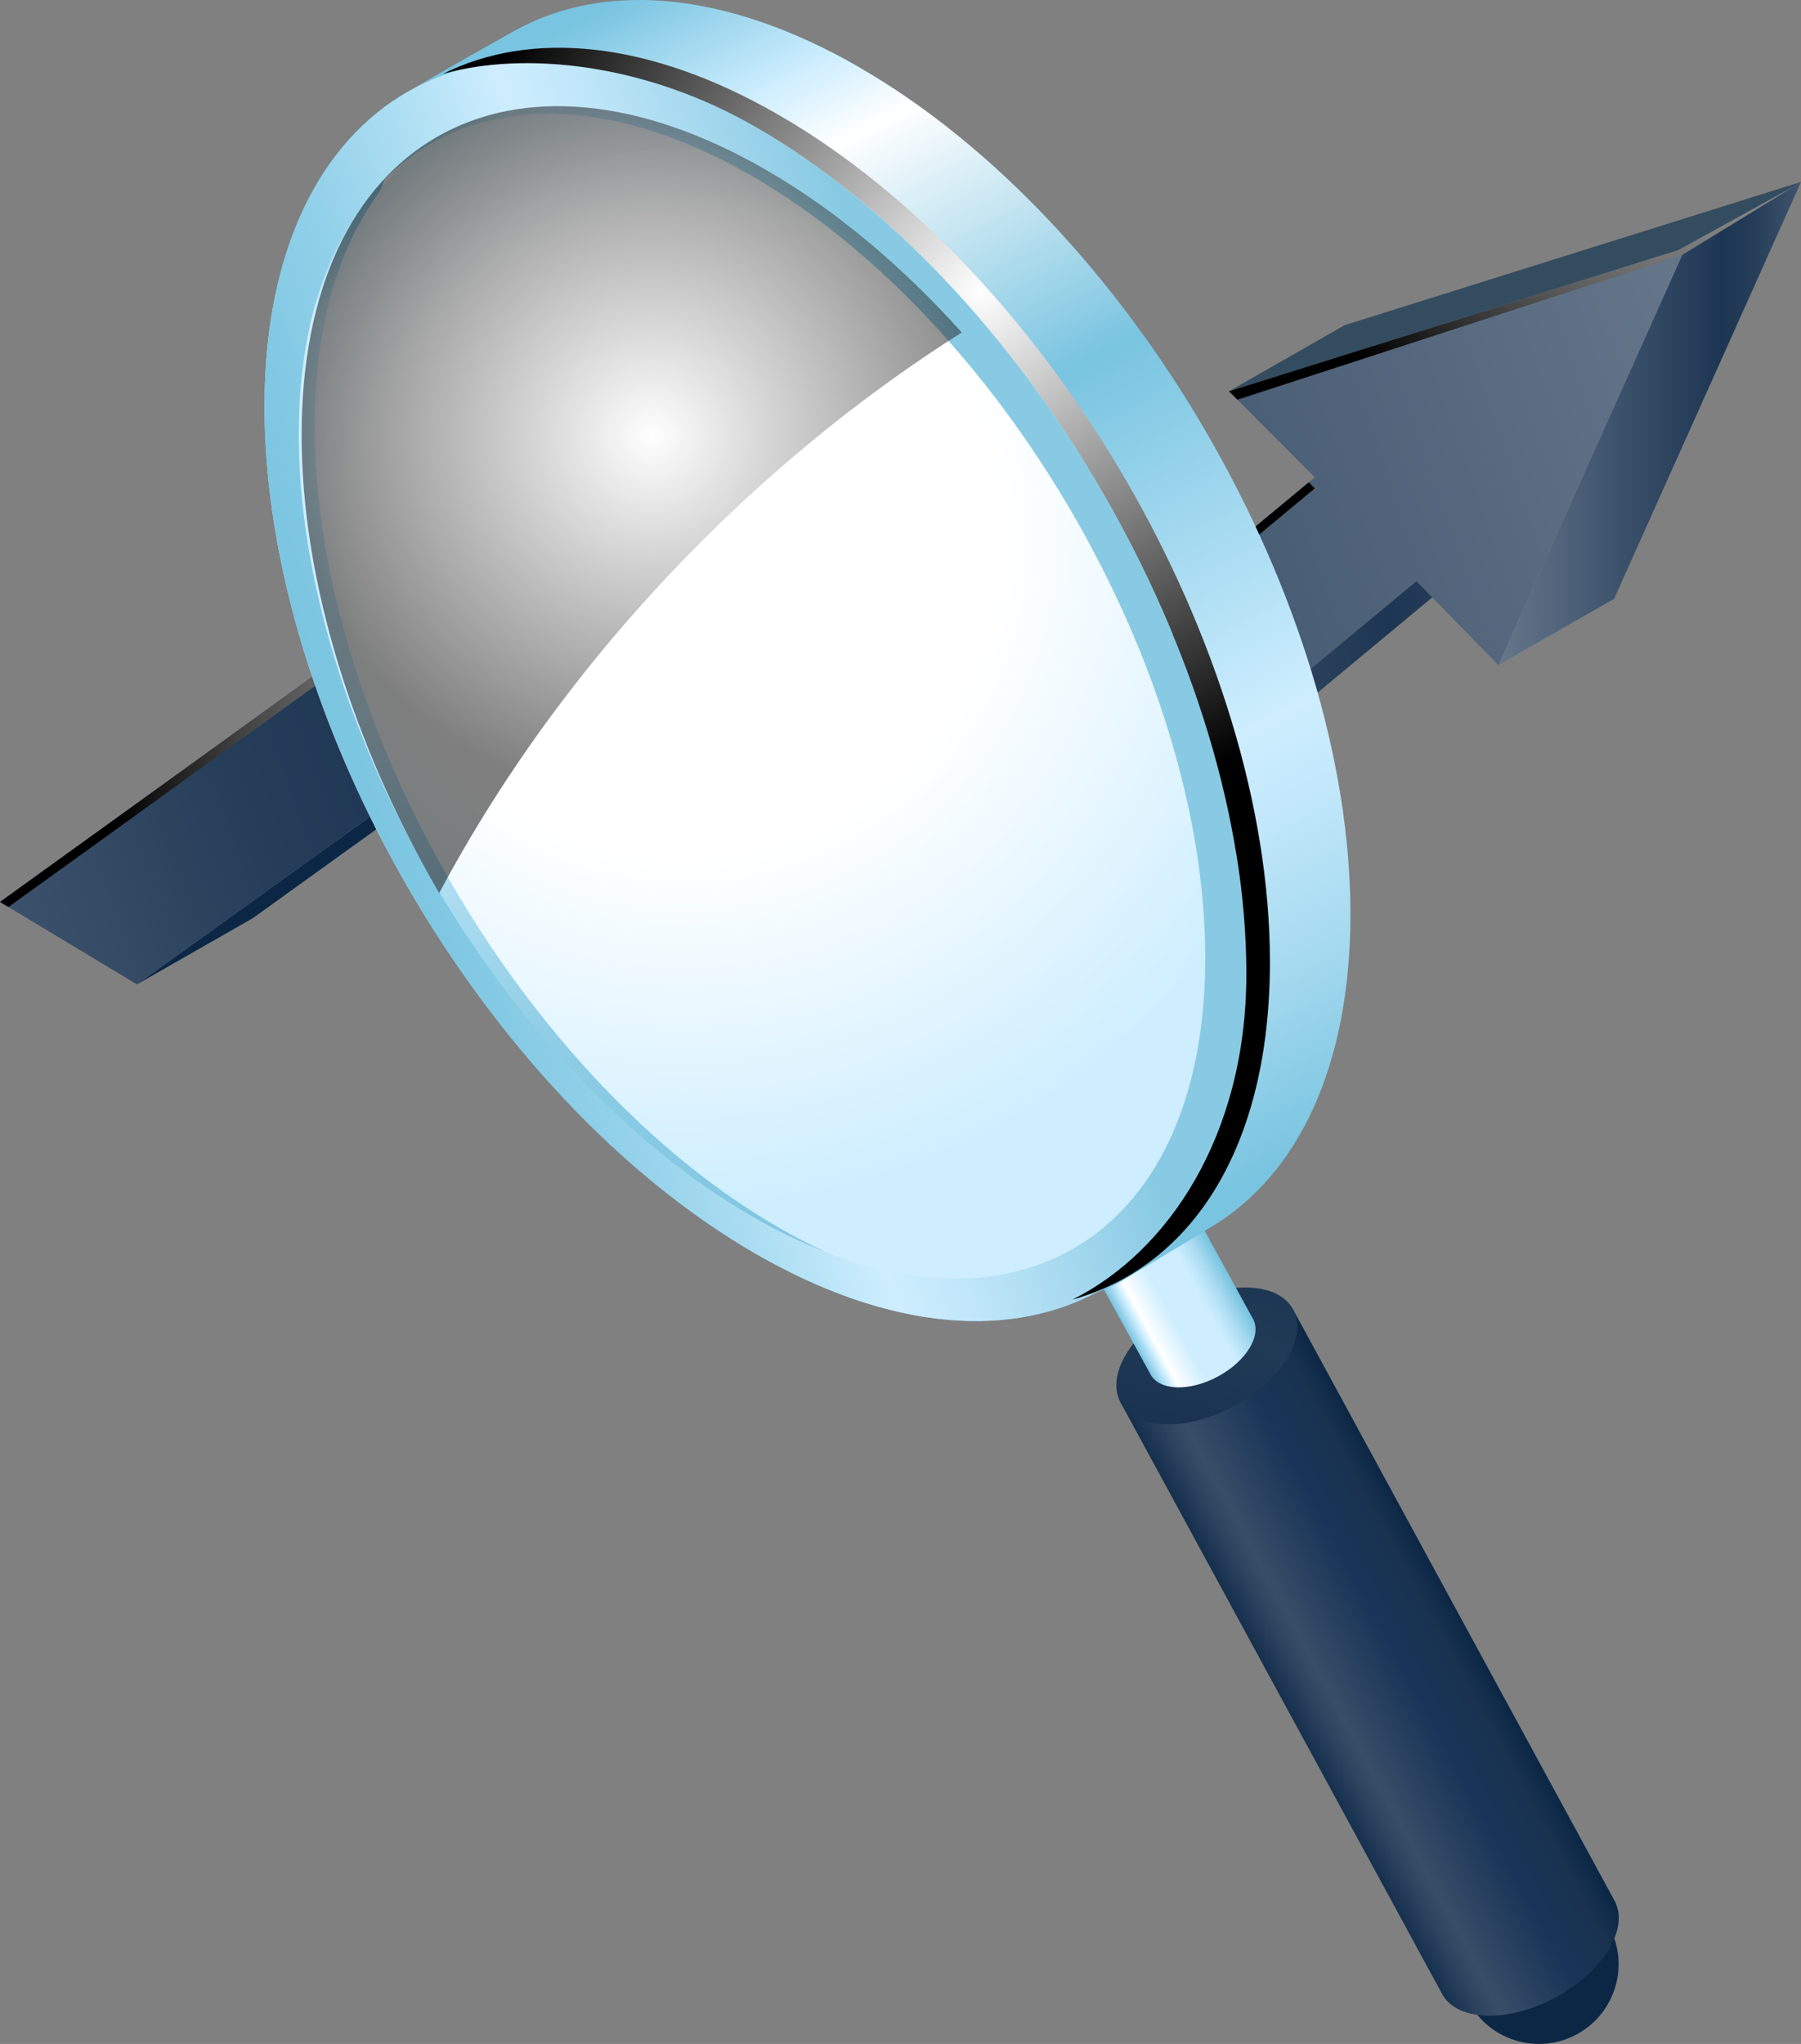 <svg xmlns="http://www.w3.org/2000/svg" xmlns:xlink="http://www.w3.org/1999/xlink" viewBox="0 0 422.11 479"><rect x="0" y="0" width="422.11" height="479" fill="#808080" stroke="none"/><defs><style>      .cls-1 {        fill: none;      }      .cls-2 {        fill: #899a99;        opacity: .38;      }      .cls-3 {        fill: #667b97;        opacity: .71;      }      .cls-4 {        fill: #758898;        opacity: .57;      }      .cls-5 {        fill: url(#Degradado_sin_nombre_1008);      }      .cls-5, .cls-6 {        opacity: .5;      }      .cls-5, .cls-6, .cls-7 {        mix-blend-mode: screen;      }      .cls-8 {        fill: url(#Degradado_sin_nombre_1024);        mix-blend-mode: multiply;      }      .cls-9 {        fill: #8e9e99;        opacity: .33;      }      .cls-6 {        fill: url(#White_Black_Radial);      }      .cls-10 {        fill: #607697;        opacity: .76;      }      .cls-11 {        fill: #6b7f98;        opacity: .67;      }      .cls-12 {        fill: #a8b49b;        opacity: .1;      }      .cls-13 {        fill: url(#linear-gradient);      }      .cls-14 {        fill: #708398;        opacity: .62;      }      .cls-15 {        fill: #7a8c98;        opacity: .52;      }      .cls-16 {        isolation: isolate;      }      .cls-17 {        fill: url(#Degradado_sin_nombre_1033);      }      .cls-18 {        fill: url(#Degradado_sin_nombre_1022);      }      .cls-19 {        fill: url(#Degradado_sin_nombre_1051);      }      .cls-20 {        fill: url(#Degradado_sin_nombre_1059);      }      .cls-21 {        fill: url(#Degradado_sin_nombre_1005);      }      .cls-22 {        fill: #7f9199;        opacity: .48;      }      .cls-7 {        fill: url(#Radial_Gradient_1-5);      }      .cls-23 {        fill: #5b7297;        opacity: .81;      }      .cls-24 {        fill: #93a29a;        opacity: .29;      }      .cls-25 {        fill: #fff;      }      .cls-26 {        fill: #e7f96f;      }      .cls-27 {        fill: #919092;      }      .cls-28 {        fill: #b2bd9b;        opacity: 0;      }      .cls-29 {        fill: url(#Radial_Gradient_1-2);      }      .cls-29, .cls-30, .cls-31, .cls-32 {        mix-blend-mode: color-dodge;      }      .cls-30 {        fill: url(#Radial_Gradient_1-4);      }      .cls-31 {        fill: url(#Radial_Gradient_1-3);      }      .cls-33 {        fill: url(#Degradado_sin_nombre_980);      }      .cls-34 {        fill: url(#Degradado_sin_nombre_999);      }      .cls-35 {        fill: url(#Degradado_sin_nombre_968);      }      .cls-36 {        fill: url(#Degradado_sin_nombre_989);      }      .cls-37 {        fill: #0c2746;      }      .cls-38 {        fill: #9eab9a;        opacity: .19;      }      .cls-39 {        opacity: .2;      }      .cls-40 {        fill: #476096;      }      .cls-41 {        fill: #adb99b;        opacity: .05;      }      .cls-42 {        fill: #516996;        opacity: .9;      }      .cls-43 {        fill: #849599;        opacity: .43;      }      .cls-44 {        fill: url(#Degradado_sin_nombre_1033-3);      }      .cls-45 {        fill: url(#Degradado_sin_nombre_1033-2);      }      .cls-46 {        fill: #566d97;        opacity: .86;      }      .cls-47 {        fill: #344c60;      }      .cls-32 {        fill: url(#Radial_Gradient_1);      }      .cls-48 {        fill: #a3b09a;        opacity: .14;      }      .cls-49 {        fill: #4c6496;        opacity: .95;      }      .cls-50 {        fill: #99a79a;        opacity: .24;      }      .cls-51 {        clip-path: url(#clippath);      }    </style><linearGradient id="Degradado_sin_nombre_1033" data-name="Degradado sin nombre 1033" x1="228.75" y1="171.17" x2="359.07" y2="171.17" gradientUnits="userSpaceOnUse"><stop offset="0" stop-color="#66778b"></stop><stop offset=".35" stop-color="#41566f"></stop><stop offset=".74" stop-color="#1d3653"></stop><stop offset=".84" stop-color="#253d59"></stop><stop offset=".99" stop-color="#3d526c"></stop><stop offset="1" stop-color="#3f546d"></stop></linearGradient><linearGradient id="linear-gradient" x1="271.63" y1="202.43" x2="110.56" y2="42.32" gradientUnits="userSpaceOnUse"><stop offset=".11" stop-color="#cde46f"></stop><stop offset=".37" stop-color="#c9e6a7"></stop><stop offset=".62" stop-color="#c6e9d7"></stop><stop offset=".81" stop-color="#c4eaf4"></stop><stop offset=".92" stop-color="#c4ebff"></stop></linearGradient><linearGradient id="Degradado_sin_nombre_1033-2" data-name="Degradado sin nombre 1033" x1="351.16" y1="99.24" x2="422.11" y2="99.24" xlink:href="#Degradado_sin_nombre_1033"></linearGradient><linearGradient id="Degradado_sin_nombre_1033-3" data-name="Degradado sin nombre 1033" x1="406.32" y1="87.09" x2="1.21" y2="228.84" xlink:href="#Degradado_sin_nombre_1033"></linearGradient><radialGradient id="Radial_Gradient_1" data-name="Radial Gradient 1" cx="388.78" cy="2.1" fx="388.78" fy="2.1" r="107.19" gradientUnits="userSpaceOnUse"><stop offset="0" stop-color="#fff"></stop><stop offset="1" stop-color="#000"></stop></radialGradient><radialGradient id="Radial_Gradient_1-2" data-name="Radial Gradient 1" cx="141.62" cy="180.6" fx="141.62" fy="180.6" r="115.12" xlink:href="#Radial_Gradient_1"></radialGradient><linearGradient id="Degradado_sin_nombre_968" data-name="Degradado sin nombre 968" x1="1140" y1="1401.96" x2="1185.79" y2="1401.96" gradientTransform="translate(-1365.24 -289.5) rotate(-28.32)" gradientUnits="userSpaceOnUse"><stop offset="0" stop-color="#152f4d"></stop><stop offset=".13" stop-color="#2c435f"></stop><stop offset=".23" stop-color="#384e68"></stop><stop offset=".63" stop-color="#193458"></stop><stop offset=".87" stop-color="#193250"></stop><stop offset="1" stop-color="#0c2746"></stop></linearGradient><linearGradient id="Degradado_sin_nombre_980" data-name="Degradado sin nombre 980" x1="290.67" y1="285.62" x2="279.05" y2="333.36" gradientUnits="userSpaceOnUse"><stop offset="0" stop-color="#1a3350"></stop><stop offset=".57" stop-color="#213a56"></stop><stop offset="1" stop-color="#1a3351"></stop></linearGradient><linearGradient id="Degradado_sin_nombre_989" data-name="Degradado sin nombre 989" x1="1148.99" y1="1302.96" x2="1176.1" y2="1302.96" gradientTransform="translate(-1365.24 -289.5) rotate(-28.32)" gradientUnits="userSpaceOnUse"><stop offset="0" stop-color="#79c4e0"></stop><stop offset=".11" stop-color="#ceeeff"></stop><stop offset=".17" stop-color="#fff"></stop><stop offset=".4" stop-color="#ceeeff"></stop><stop offset=".7" stop-color="#ceeeff"></stop><stop offset=".76" stop-color="#c3e8fb"></stop><stop offset=".87" stop-color="#a6daf0"></stop><stop offset="1" stop-color="#79c4e0"></stop></linearGradient><clipPath id="clippath"><path class="cls-1" d="M182.59,32.85C122.45-1.87,73.7,25.92,73.7,94.93s48.75,153.1,108.89,187.82c60.14,34.72,108.89,6.93,108.89-62.08s-48.75-153.1-108.89-187.82Z"></path></clipPath><linearGradient id="Degradado_sin_nombre_1059" data-name="Degradado sin nombre 1059" x1="285.45" y1="215.14" x2="83.91" y2="14.79" gradientUnits="userSpaceOnUse"><stop offset=".01" stop-color="#8996a5"></stop><stop offset=".44" stop-color="#697a8d"></stop><stop offset="1" stop-color="#455a72"></stop></linearGradient><linearGradient id="Degradado_sin_nombre_1051" data-name="Degradado sin nombre 1051" x1="486.05" y1="59.61" x2="-53.27" y2="248.31" gradientUnits="userSpaceOnUse"><stop offset="0" stop-color="#435870"></stop><stop offset=".66" stop-color="#263e59"></stop><stop offset=".82" stop-color="#2e4660"></stop><stop offset="1" stop-color="#3e546c"></stop></linearGradient><radialGradient id="Radial_Gradient_1-3" data-name="Radial Gradient 1" cx="459.88" cy="-58.53" fx="459.88" fy="-58.53" r="134.12" xlink:href="#Radial_Gradient_1"></radialGradient><radialGradient id="Radial_Gradient_1-4" data-name="Radial Gradient 1" cx="135.56" cy="183.99" fx="135.56" fy="183.99" r="154.57" xlink:href="#Radial_Gradient_1"></radialGradient><linearGradient id="Degradado_sin_nombre_1022" data-name="Degradado sin nombre 1022" x1="88.41" y1="34.92" x2="208.16" y2="312.19" gradientUnits="userSpaceOnUse"><stop offset="0" stop-color="#79c4e0"></stop><stop offset=".1" stop-color="#ceeeff"></stop><stop offset=".4" stop-color="#ceeeff"></stop><stop offset=".7" stop-color="#8ccce4"></stop><stop offset=".89" stop-color="#81c7e1"></stop><stop offset="1" stop-color="#79c4e0"></stop></linearGradient><radialGradient id="Degradado_sin_nombre_1008" data-name="Degradado sin nombre 1008" cx="161.03" cy="125.13" fx="161.03" fy="125.13" r="155.97" gradientUnits="userSpaceOnUse"><stop offset="0" stop-color="#a2c6d8"></stop><stop offset="1" stop-color="#79c4e0"></stop><stop offset="1" stop-color="#6ab0e7"></stop><stop offset="1" stop-color="#447dfb"></stop><stop offset="1" stop-color="#3d74ff"></stop></radialGradient><radialGradient id="Degradado_sin_nombre_1024" data-name="Degradado sin nombre 1024" cx="160.43" cy="126.32" fx="160.43" fy="126.32" r="155.97" gradientUnits="userSpaceOnUse"><stop offset=".48" stop-color="#fff"></stop><stop offset="1" stop-color="#ceeeff"></stop></radialGradient><linearGradient id="Degradado_sin_nombre_999" data-name="Degradado sin nombre 999" x1="151.69" y1="-3.26" x2="297.02" y2="274.93" gradientUnits="userSpaceOnUse"><stop offset="0" stop-color="#79c4e0"></stop><stop offset=".11" stop-color="#ceeeff"></stop><stop offset=".17" stop-color="#fff"></stop><stop offset=".4" stop-color="#79c4e0"></stop><stop offset=".7" stop-color="#ceeeff"></stop><stop offset=".76" stop-color="#c3e8fb"></stop><stop offset=".87" stop-color="#a6daf0"></stop><stop offset="1" stop-color="#79c4e0"></stop></linearGradient><linearGradient id="Degradado_sin_nombre_1005" data-name="Degradado sin nombre 1005" x1="76.88" y1="194.09" x2="228.78" y2="145.07" gradientUnits="userSpaceOnUse"><stop offset="0" stop-color="#79c4e0"></stop><stop offset=".11" stop-color="#7fc7e2"></stop><stop offset=".26" stop-color="#91d0e9"></stop><stop offset=".43" stop-color="#afdff3"></stop><stop offset=".58" stop-color="#ceeeff"></stop><stop offset=".7" stop-color="#bee5f8"></stop><stop offset=".93" stop-color="#95d0e8"></stop><stop offset="1" stop-color="#88cae3"></stop></linearGradient><radialGradient id="Radial_Gradient_1-5" data-name="Radial Gradient 1" cx="229.88" cy="68.12" fx="229.88" fy="68.12" r="124.31" xlink:href="#Radial_Gradient_1"></radialGradient><radialGradient id="White_Black_Radial" data-name="White, Black Radial" cx="152.81" cy="102.23" fx="152.81" fy="102.23" r="85.1" gradientUnits="userSpaceOnUse"><stop offset="0" stop-color="#fff"></stop><stop offset="1" stop-color="#000"></stop></radialGradient></defs><g class="cls-16"><g id="Capa_2" data-name="Capa 2"><g id="Capa_1-2" data-name="Capa 1"><g><g><polygon class="cls-17" points="228.75 221.75 255.89 206.24 359.07 120.59 331.93 136.1 228.75 221.75"></polygon><polygon class="cls-37" points="32.1 230.69 59.24 215.18 173.12 133.24 145.99 148.74 32.1 230.69"></polygon><polygon class="cls-13" points="147.62 104.97 174.76 89.46 256.6 161.68 229.47 177.19 147.62 104.97"></polygon><polygon class="cls-47" points="288.05 91.69 315.18 76.19 422.11 42.63 394.98 58.14 288.05 91.69"></polygon><polygon class="cls-45" points="351.16 155.85 378.3 140.34 422.11 42.63 394.98 58.14 351.16 155.85"></polygon><polygon class="cls-44" points="288.05 91.69 307.48 111.18 308.15 111.86 229.47 177.19 147.62 104.97 0 211.37 32.1 230.69 145.99 148.74 228.79 221.85 331.98 136.21 332.37 136.61 351.16 155.85 394.98 58.14 288.05 91.69"></polygon><polygon class="cls-32" points="394.21 59.79 420.55 43.64 393.17 58.7 288.05 91.69 290.02 93.67 394.21 59.79"></polygon><polygon class="cls-29" points="147.62 107.56 229.47 179.78 308.15 114.45 307.48 113.77 306.74 113.03 229.47 177.19 147.62 104.97 0 211.37 1.97 212.56 147.62 107.56"></polygon></g><g><path class="cls-37" d="M377.12,451.45c4.89,9.08,1.5,20.41-7.58,25.31-9.08,4.89-20.41,1.5-25.31-7.58-4.89-9.08-1.5-20.41,7.58-25.31,9.08-4.89,20.41-1.5,25.31,7.58Z"></path><path class="cls-35" d="M303.02,306.79l-40.44,21.79,75.31,138.5h0c.03.05.05.11.08.16,3.5,6.5,15.4,6.9,26.57.88,11.17-6.02,17.38-16.17,13.88-22.67-.03-.05-.06-.1-.09-.16h0s-75.31-138.5-75.31-138.5Z"></path><path class="cls-33" d="M303.07,306.87c3.5,6.5-2.71,16.65-13.88,22.67-11.17,6.02-23.06,5.62-26.57-.88-3.5-6.5,2.71-16.65,13.88-22.67,11.17-6.02,23.06-5.62,26.57.88Z"></path><path class="cls-36" d="M279.28,282.83l-24.06,12.96,14.37,26.18h0s.03.06.05.1c2.08,3.87,9.16,4.1,15.8.52,6.64-3.58,10.34-9.62,8.25-13.49-.02-.03-.04-.06-.06-.09h0s-14.37-26.18-14.37-26.18Z"></path></g><g><g class="cls-51"><rect class="cls-25" x="56.27" y="1.63" width="250.93" height="338.76"></rect><g><g class="cls-39"><path class="cls-28" d="M32.27,283.74c3.76,0,7.17-.82,9.86-2.38l18.61-13.48c3.59-2.08,5.66-5.36,5.66-9.01,0-4-2.48-7.73-6.81-10.23L-3.77,209.92c-3.4-1.96-7.65-3.04-11.97-3.04-3.76,0-7.17.82-9.86,2.38l-19.39,13.02c-3.59,2.08-5.66,5.36-5.66,9.01,0,4,2.48,7.73,6.81,10.23l64.14,39.19c3.4,1.96,7.65,3.04,11.97,3.04Z"></path><path class="cls-41" d="M-44.08,221.99c-3.42,1.98-5.63,5.26-5.63,8.74,0,3.81,2.08,7.54,6.21,9.92-.19.11,31.43,19.61,31.65,19.74l23.07,14.05s6.84,4.17,6.88,4.19c3.29,1.89,7.4,2.93,11.57,2.94,3.63,0,6.92-.77,9.54-2.25.12,0,17.96-12.86,18.04-12.91,3.42-1.98,5.63-5.26,5.63-8.74,0-3.81-2.09-7.54-6.21-9.92.19-.11-31.25-19.5-31.47-19.63l-22.98-14s-6.38-3.89-6.41-3.91c-3.29-1.89-7.4-2.93-11.57-2.94-3.63,0-6.92.77-9.54,2.25-.12,0-18.7,12.43-18.79,12.48Z"></path><path class="cls-12" d="M-43.18,221.71c-3.25,1.88-5.6,5.16-5.6,8.46,0,3.62,1.69,7.35,5.6,9.61-.38.22,29.69,18.95,30.13,19.2l22.3,13.53c.07.04,6.58,4,6.65,4.03,3.19,1.82,7.15,2.82,11.18,2.84,3.5.01,6.68-.72,9.21-2.13.24,0,17.3-12.25,17.47-12.34,3.25-1.88,5.6-5.16,5.6-8.46,0-3.62-1.69-7.35-5.6-9.61.38-.22-29.51-18.85-29.95-19.1l-22.21-13.49c-.06-.04-6.13-3.73-6.2-3.76-3.19-1.82-7.15-2.83-11.18-2.84-3.5-.02-6.68.72-9.21,2.13-.24,0-18.02,11.83-18.19,11.93Z"></path><path class="cls-48" d="M-42.27,221.43c-3.08,1.78-5.58,5.06-5.58,8.19,0,3.43,1.29,7.16,5,9.3-.57.33,27.94,18.28,28.6,18.67l21.52,13.02c.1.06,6.31,3.83,6.42,3.88,3.08,1.74,6.9,2.71,10.78,2.74,3.37.02,6.44-.67,8.89-2.01.36,0,16.65-11.63,16.9-11.78,3.08-1.78,5.58-5.06,5.58-8.19,0-3.43-1.29-7.16-5-9.3.57-.33-27.77-18.19-28.43-18.57L.98,214.4c-.1-.06-5.88-3.58-5.99-3.62-3.08-1.74-6.9-2.72-10.78-2.75-3.37-.02-6.44.67-8.89,2-.36,0-17.33,11.24-17.59,11.39Z"></path><path class="cls-38" d="M-41.36,221.14c-2.91,1.68-5.55,4.96-5.55,7.92,0,3.24.89,6.97,4.4,9-.76.44,26.19,17.62,27.07,18.13l20.74,12.5c.14.08,6.04,3.66,6.19,3.72,2.97,1.67,6.65,2.6,10.38,2.64,3.24.03,6.19-.62,8.57-1.88.48,0,16-11.01,16.34-11.21,2.91-1.68,5.55-4.96,5.55-7.92,0-3.24-.89-6.97-4.4-9,.76-.44-26.03-17.53-26.91-18.04L.35,214.55c-.13-.07-5.63-3.42-5.77-3.47-2.97-1.67-6.65-2.61-10.38-2.65-3.24-.03-6.19.62-8.57,1.88-.49,0-16.64,10.64-16.99,10.84Z"></path><path class="cls-50" d="M-40.46,220.86c-2.74,1.58-5.53,4.86-5.53,7.64,0,3.05.5,6.78,3.79,8.69-.96.55,24.44,16.96,25.55,17.6l19.97,11.98c.17.1,5.77,3.49,5.96,3.56,2.87,1.6,6.4,2.49,9.99,2.54,3.11.04,5.95-.57,8.24-1.76.59,0,15.34-10.4,15.77-10.64,2.74-1.58,5.53-4.86,5.53-7.64,0-3.05-.5-6.78-3.79-8.69.96-.55-24.29-16.88-25.4-17.51L-.27,214.69c-.16-.09-5.38-3.26-5.56-3.33-2.86-1.6-6.4-2.5-9.99-2.55-3.11-.04-5.95.57-8.25,1.75-.61,0-15.96,10.04-16.39,10.29Z"></path><path class="cls-24" d="M-39.55,220.58c-2.57,1.48-5.5,4.76-5.5,7.37,0,2.86.1,6.59,3.19,8.38-1.15.66,22.7,16.3,24.02,17.06l19.19,11.46c.2.12,5.5,3.32,5.73,3.41,2.76,1.52,6.15,2.38,9.59,2.44,2.98.04,5.71-.52,7.92-1.63.71,0,14.69-9.78,15.2-10.07,2.57-1.48,5.5-4.76,5.5-7.37,0-2.86-.1-6.59-3.19-8.38,1.15-.66-22.56-16.22-23.88-16.98L-.9,214.83c-.19-.11-5.13-3.1-5.35-3.18-2.76-1.53-6.15-2.39-9.59-2.45-2.98-.05-5.71.52-7.92,1.63-.73,0-15.27,9.45-15.79,9.75Z"></path><path class="cls-9" d="M-38.64,220.3c-2.4,1.38-5.47,4.66-5.47,7.1,0,2.67-.3,6.4,2.59,8.07-1.34.77,20.95,15.64,22.49,16.53l18.42,10.94c.24.14,5.24,3.15,5.51,3.25,2.65,1.45,5.9,2.27,9.19,2.34,2.85.05,5.46-.47,7.6-1.51.83,0,14.03-9.16,14.63-9.51,2.4-1.38,5.47-4.66,5.47-7.1,0-2.67.3-6.41-2.59-8.07,1.34-.77-20.82-15.56-22.36-16.45l-18.35-10.91c-.22-.13-4.88-2.94-5.13-3.04-2.65-1.45-5.9-2.28-9.19-2.35-2.85-.05-5.47.47-7.6,1.5-.85,0-14.59,8.85-15.19,9.2Z"></path><path class="cls-2" d="M-37.74,220.01c-2.23,1.28-5.45,4.56-5.45,6.82,0,2.48-.7,6.22,1.98,7.76-1.53.88,19.2,14.97,20.97,15.99l17.64,10.43c.27.16,4.97,2.98,5.28,3.1,2.54,1.38,5.65,2.16,8.8,2.24,2.72.06,5.22-.42,7.27-1.39.95,0,13.38-8.55,14.06-8.94,2.23-1.28,5.45-4.57,5.45-6.82,0-2.48.7-6.22-1.98-7.76,1.53-.88-19.08-14.91-20.85-15.92l-17.58-10.39c-.25-.15-4.63-2.78-4.92-2.89-2.54-1.38-5.65-2.17-8.8-2.25-2.72-.06-5.22.41-7.28,1.38-.97,0-13.9,8.26-14.59,8.66Z"></path><path class="cls-43" d="M-36.83,219.73c-2.05,1.19-5.42,4.47-5.42,6.55,0,2.29-1.09,6.03,1.38,7.45-1.72.99,17.46,14.31,19.44,15.46l16.87,9.91c.31.18,4.7,2.81,5.05,2.94,2.44,1.3,5.39,2.05,8.4,2.14,2.59.07,4.98-.37,6.95-1.26,1.07,0,12.72-7.93,13.49-8.37,2.05-1.19,5.42-4.47,5.42-6.55,0-2.29,1.09-6.03-1.38-7.45,1.72-.99-17.34-14.25-19.33-15.39l-16.81-9.88c-.29-.17-4.38-2.62-4.7-2.75-2.44-1.31-5.39-2.06-8.4-2.15-2.59-.07-4.98.36-6.96,1.25-1.09,0-13.21,7.66-13.99,8.11Z"></path><path class="cls-22" d="M-35.92,219.45c-1.88,1.09-5.4,4.37-5.4,6.28,0,2.1-1.49,5.84.78,7.15-1.91,1.1,15.71,13.65,17.92,14.92l16.09,9.39c.34.2,4.43,2.64,4.82,2.78,2.33,1.23,5.14,1.94,8,2.03,2.46.07,4.73-.32,6.63-1.14,1.19,0,12.07-7.31,12.92-7.8,1.88-1.09,5.4-4.37,5.4-6.28,0-2.1,1.49-5.84-.78-7.15,1.91-1.1-15.6-13.59-17.81-14.87l-16.04-9.36c-.32-.18-4.13-2.47-4.49-2.6-2.33-1.24-5.14-1.96-8-2.05-2.46-.08-4.74.31-6.63,1.13-1.21,0-12.53,7.07-13.39,7.57Z"></path><path class="cls-15" d="M-35.02,219.17c-1.71.99-5.37,4.27-5.37,6.01,0,1.91-1.89,5.65.17,6.84-2.1,1.21,13.96,12.99,16.39,14.39l15.31,8.87c.37.22,4.16,2.47,4.59,2.63,2.22,1.16,4.89,1.83,7.6,1.93,2.33.08,4.49-.27,6.31-1.02,1.31-.01,11.42-6.7,12.35-7.24,1.71-.99,5.37-4.27,5.37-6.01,0-1.91,1.89-5.65-.17-6.84,2.1-1.21-13.87-12.93-16.3-14.34l-15.27-8.85c-.35-.2-3.88-2.31-4.28-2.46-2.22-1.16-4.89-1.85-7.61-1.95-2.33-.09-4.49.26-6.31,1-1.33,0-11.84,6.47-12.79,7.02Z"></path><path class="cls-4" d="M-34.11,218.88c-1.54.89-5.34,4.17-5.34,5.73,0,1.71-2.29,5.46-.43,6.53-2.29,1.32,12.21,12.33,14.86,13.85l14.54,8.36c.41.24,3.9,2.3,4.36,2.47,2.12,1.08,4.64,1.72,7.21,1.83,2.2.09,4.25-.22,5.98-.89,1.43-.01,10.76-6.08,11.78-6.67,1.54-.89,5.34-4.17,5.34-5.73,0-1.72,2.29-5.46.43-6.53,2.29-1.32-12.13-12.28-14.78-13.81l-14.5-8.33c-.38-.22-3.63-2.15-4.06-2.31-2.12-1.09-4.64-1.74-7.21-1.85-2.2-.09-4.25.21-5.99.88-1.46,0-11.15,5.88-12.19,6.47Z"></path><path class="cls-14" d="M-33.2,218.6c-1.37.79-5.32,4.07-5.32,5.46,0,1.52-2.68,5.27-1.03,6.22-2.48,1.43,10.47,11.66,13.34,13.32l13.76,7.84c.44.26,3.63,2.13,4.13,2.32,2.01,1.01,4.39,1.61,6.81,1.73,2.07.1,4.01-.17,5.66-.77,1.55-.01,10.11-5.47,11.21-6.1,1.37-.79,5.32-4.07,5.32-5.46,0-1.52,2.68-5.27,1.03-6.22,2.48-1.43-10.39-11.62-13.26-13.28l-13.73-7.82c-.41-.24-3.38-1.99-3.85-2.17-2.01-1.02-4.39-1.63-6.81-1.75-2.07-.1-4.01.16-5.67.75-1.58,0-10.47,5.28-11.59,5.93Z"></path><path class="cls-11" d="M-32.3,218.32c-1.2.69-5.29,3.97-5.29,5.19,0,1.33-3.08,5.08-1.64,5.91-2.68,1.55,8.72,11,11.81,12.78l12.99,7.32c.48.28,3.36,1.96,3.9,2.16,1.9.94,4.14,1.5,6.41,1.63,1.94.1,3.76-.12,5.34-.64,1.66-.01,9.45-4.85,10.64-5.54,1.2-.69,5.29-3.97,5.29-5.19,0-1.33,3.08-5.08,1.64-5.91,2.68-1.54-8.65-10.96-11.74-12.75l-12.95-7.3c-.45-.26-3.13-1.83-3.63-2.02-1.9-.95-4.14-1.52-6.42-1.65-1.94-.11-3.77.11-5.34.63-1.7,0-9.78,4.68-10.99,5.38Z"></path><path class="cls-3" d="M-31.39,218.04c-1.03.59-5.27,3.87-5.27,4.91,0,1.14-3.48,4.89-2.24,5.61-2.87,1.66,6.97,10.34,10.28,12.25l12.21,6.8c.51.29,3.09,1.79,3.67,2,1.8.87,3.89,1.39,6.02,1.53,1.8.11,3.52-.07,5.01-.52,1.78-.01,8.8-4.23,10.07-4.97,1.03-.59,5.27-3.87,5.27-4.91,0-1.14,3.48-4.89,2.24-5.61,2.87-1.66-6.92-10.31-10.23-12.22l-12.18-6.79c-.48-.28-2.88-1.67-3.42-1.88-1.8-.87-3.89-1.41-6.02-1.56-1.81-.12-3.52.06-5.02.5-1.82,0-9.1,4.09-10.39,4.84Z"></path><path class="cls-10" d="M-30.48,217.75c-.86.49-5.24,3.77-5.24,4.64,0,.95-3.88,4.7-2.84,5.3-3.06,1.77,5.23,9.68,8.76,11.72l11.44,6.28c.54.31,2.82,1.62,3.44,1.85,1.69.79,3.64,1.29,5.62,1.43,1.67.12,3.28-.02,4.69-.4,1.9-.01,8.14-3.62,9.5-4.4.86-.49,5.24-3.77,5.24-4.64,0-.95,3.88-4.7,2.84-5.3,3.06-1.77-5.18-9.65-8.71-11.69l-11.41-6.27c-.51-.29-2.63-1.51-3.21-1.73-1.69-.8-3.64-1.3-5.62-1.46-1.68-.12-3.28,0-4.7.38-1.94,0-8.41,3.49-9.79,4.29Z"></path><path class="cls-23" d="M-29.58,217.47c-.68.4-5.21,3.67-5.21,4.37,0,.76-4.27,4.51-3.45,4.99-3.25,1.88,3.48,9.01,7.23,11.18l10.66,5.77c.58.33,2.56,1.45,3.21,1.69,1.58.72,3.39,1.18,5.22,1.33,1.54.13,3.03.03,4.37-.27,2.02-.02,7.49-3,8.93-3.83.68-.4,5.21-3.67,5.21-4.37,0-.76,4.27-4.51,3.45-4.99,3.25-1.88-3.44-8.99-7.19-11.16l-10.64-5.76c-.54-.31-2.38-1.36-2.99-1.59-1.58-.73-3.39-1.2-5.23-1.36-1.55-.13-3.04-.04-4.38.25-2.06,0-7.72,2.9-9.2,3.75Z"></path><path class="cls-46" d="M-28.67,217.19c-.51.3-5.19,3.57-5.19,4.09,0,.57-4.67,4.32-4.05,4.68-3.44,1.99,1.73,8.35,5.7,10.65l9.88,5.25c.61.35,2.29,1.28,2.98,1.54,1.48.65,3.14,1.07,4.82,1.23,1.41.13,2.79.08,4.05-.15,2.14-.02,6.84-2.38,8.36-3.27.51-.3,5.19-3.57,5.19-4.09,0-.57,4.67-4.32,4.05-4.68,3.44-1.99-1.7-8.34-5.68-10.63l-9.87-5.24c-.57-.33-2.14-1.2-2.78-1.44-1.47-.66-3.14-1.09-4.83-1.26-1.42-.14-2.79-.09-4.05.13-2.18,0-7.04,2.3-8.6,3.2Z"></path><path class="cls-42" d="M-27.76,216.9c-.34.2-5.16,3.47-5.16,3.82,0,.38-5.07,4.13-4.66,4.37-3.63,2.1-.02,7.69,4.18,10.11l9.11,4.73c.65.37,2.02,1.11,2.75,1.38,1.37.57,2.89.96,4.43,1.13,1.28.14,2.55.13,3.72-.03,2.26-.02,6.18-1.77,7.79-2.7.34-.2,5.16-3.47,5.16-3.82,0-.38,5.07-4.13,4.66-4.37,3.63-2.1.04-7.68-4.16-10.1l-9.1-4.73c-.6-.35-1.89-1.04-2.57-1.3-1.37-.58-2.89-.98-4.43-1.16-1.29-.15-2.55-.14-3.73,0-2.3,0-6.35,1.71-8,2.66Z"></path><path class="cls-49" d="M-26.86,216.62c-.17.1-5.14,3.37-5.14,3.55,0,.19-5.46,3.95-5.26,4.06-3.82,2.21-1.76,7.03,2.65,9.58l8.33,4.21c.68.39,1.75.94,2.52,1.22,1.26.5,2.64.85,4.03,1.03,1.15.15,2.3.18,3.4.1,2.38-.02,5.53-1.15,7.23-2.13.17-.1,5.14-3.37,5.14-3.55,0-.19,5.47-3.95,5.26-4.06,3.82-2.21,1.77-7.02-2.64-9.57l-8.33-4.21c-.64-.37-1.64-.88-2.35-1.15-1.26-.51-2.64-.87-4.04-1.06-1.16-.16-2.31-.2-3.41-.12-2.43,0-5.67,1.11-7.4,2.11Z"></path><path class="cls-40" d="M-12.58,236.75l10.97-7.03c4.01-2.32,3.51-6.37-1.12-9.04l-7.56-3.69c-4.63-2.68-11.65-2.97-15.66-.65l-10.97,7.03c-4.01,2.32-3.51,6.37,1.12,9.04l7.56,3.69c4.63,2.68,11.65,2.97,15.66.65Z"></path></g><polygon class="cls-37" points="231.8 239.31 265.75 219.91 422.71 89.74 388.75 109.14 231.8 239.31"></polygon><polygon class="cls-37" points="-14.27 250.5 19.68 231.09 162.19 128.56 128.23 147.96 -14.27 250.5"></polygon><polygon class="cls-20" points="130.28 93.19 164.24 73.78 266.65 164.15 232.69 183.55 130.28 93.19"></polygon><polygon class="cls-26" points="333.84 53.58 367.79 34.17 501.59 -7.82 467.63 11.59 333.84 53.58"></polygon><polygon class="cls-27" points="412.81 133.86 446.76 114.45 501.59 -7.82 467.63 11.59 412.81 133.86"></polygon><polygon class="cls-19" points="333.84 53.58 358.16 77.96 358.99 78.81 232.69 183.55 130.28 93.19 -54.44 226.33 -14.27 250.5 128.23 147.96 231.85 239.45 388.8 109.28 389.3 109.79 412.81 133.86 467.63 11.59 333.84 53.58"></polygon><polygon class="cls-31" points="466.68 13.65 499.64 -6.56 465.37 12.3 333.84 53.58 336.3 56.05 466.68 13.65"></polygon><polygon class="cls-30" points="130.28 96.43 232.69 186.8 358.99 82.05 358.16 81.2 357.23 80.27 232.69 183.55 130.28 93.19 -54.44 226.33 -51.98 227.81 130.28 96.43"></polygon></g></g><path class="cls-18" d="M198.66,280.68c-63.55-36.69-115.06-125.54-115.06-198.46,0-29.29,8.32-51.55,22.38-65.33-26.78,8.71-43.98,36.3-43.98,78.44,0,72.92,51.51,161.77,115.06,198.46,38.02,21.95,71.73,20.25,92.68-.27-19.57,6.37-44.25,2.65-71.08-12.84Z"></path><path class="cls-5" d="M182.59,37.85c-60.14-34.72-108.89-6.93-108.89,62.08s48.75,153.1,108.89,187.82c60.14,34.72,108.89,6.93,108.89-62.08s-48.75-153.1-108.89-187.82Z"></path><path class="cls-8" d="M182.59,37.85c-60.14-34.72-108.89-6.93-108.89,62.08s48.75,153.1,108.89,187.82c60.14,34.72,108.89,6.93,108.89-62.08s-48.75-153.1-108.89-187.82Z"></path><path class="cls-34" d="M201.46,15.8C170.21-2.24,141.87-4.31,121.14,6.92c-.58.31-30.34,16.92-31.28,18.36,21.1-15.92,52.34-15.67,87.2,4.45,63.55,36.69,115.06,125.54,115.06,198.46,0,37.21-13.42,63.07-35,74.61,1.55-.43,3.37-1.21,5.62-2.47.61-.34,20.9-12.64,21.5-13,19.98-12.21,32.27-37.44,32.27-73.06,0-72.92-51.51-161.77-115.06-198.46Z"></path><path class="cls-21" d="M177.06,29.73C113.51-6.96,62,22.41,62,95.33s51.51,161.77,115.06,198.46c63.55,36.69,115.06,7.32,115.06-65.6S240.6,66.42,177.06,29.73ZM176.25,285.05c-58.67-33.87-106.23-115.9-106.23-183.23S117.59,7.39,176.25,41.26c58.67,33.87,106.23,115.9,106.23,183.23s-47.56,94.44-106.23,60.56Z"></path><path class="cls-7" d="M182.58,26.97c-30.46-17.59-58.14-19.96-78.72-9.67,19.19-5.37,47.41-2.46,73.2,12.43,63.55,36.69,115.06,125.54,115.06,198.46,0,37.96-18.4,65.19-40.76,76.37,28.09-7.86,46.28-35.81,46.28-79.13,0-72.92-51.51-161.77-115.06-198.46Z"></path><path class="cls-6" d="M164.37,126.93c19.17-19.17,39.76-35.55,61.04-49.02-13.93-15.48-29.45-28.61-45.83-38.07-60.14-34.72-108.89-6.93-108.89,62.08,0,34.71,12.34,73.22,32.25,107.36,15.35-28.81,35.91-56.84,61.43-82.35Z"></path></g></g></g></g></g></svg>